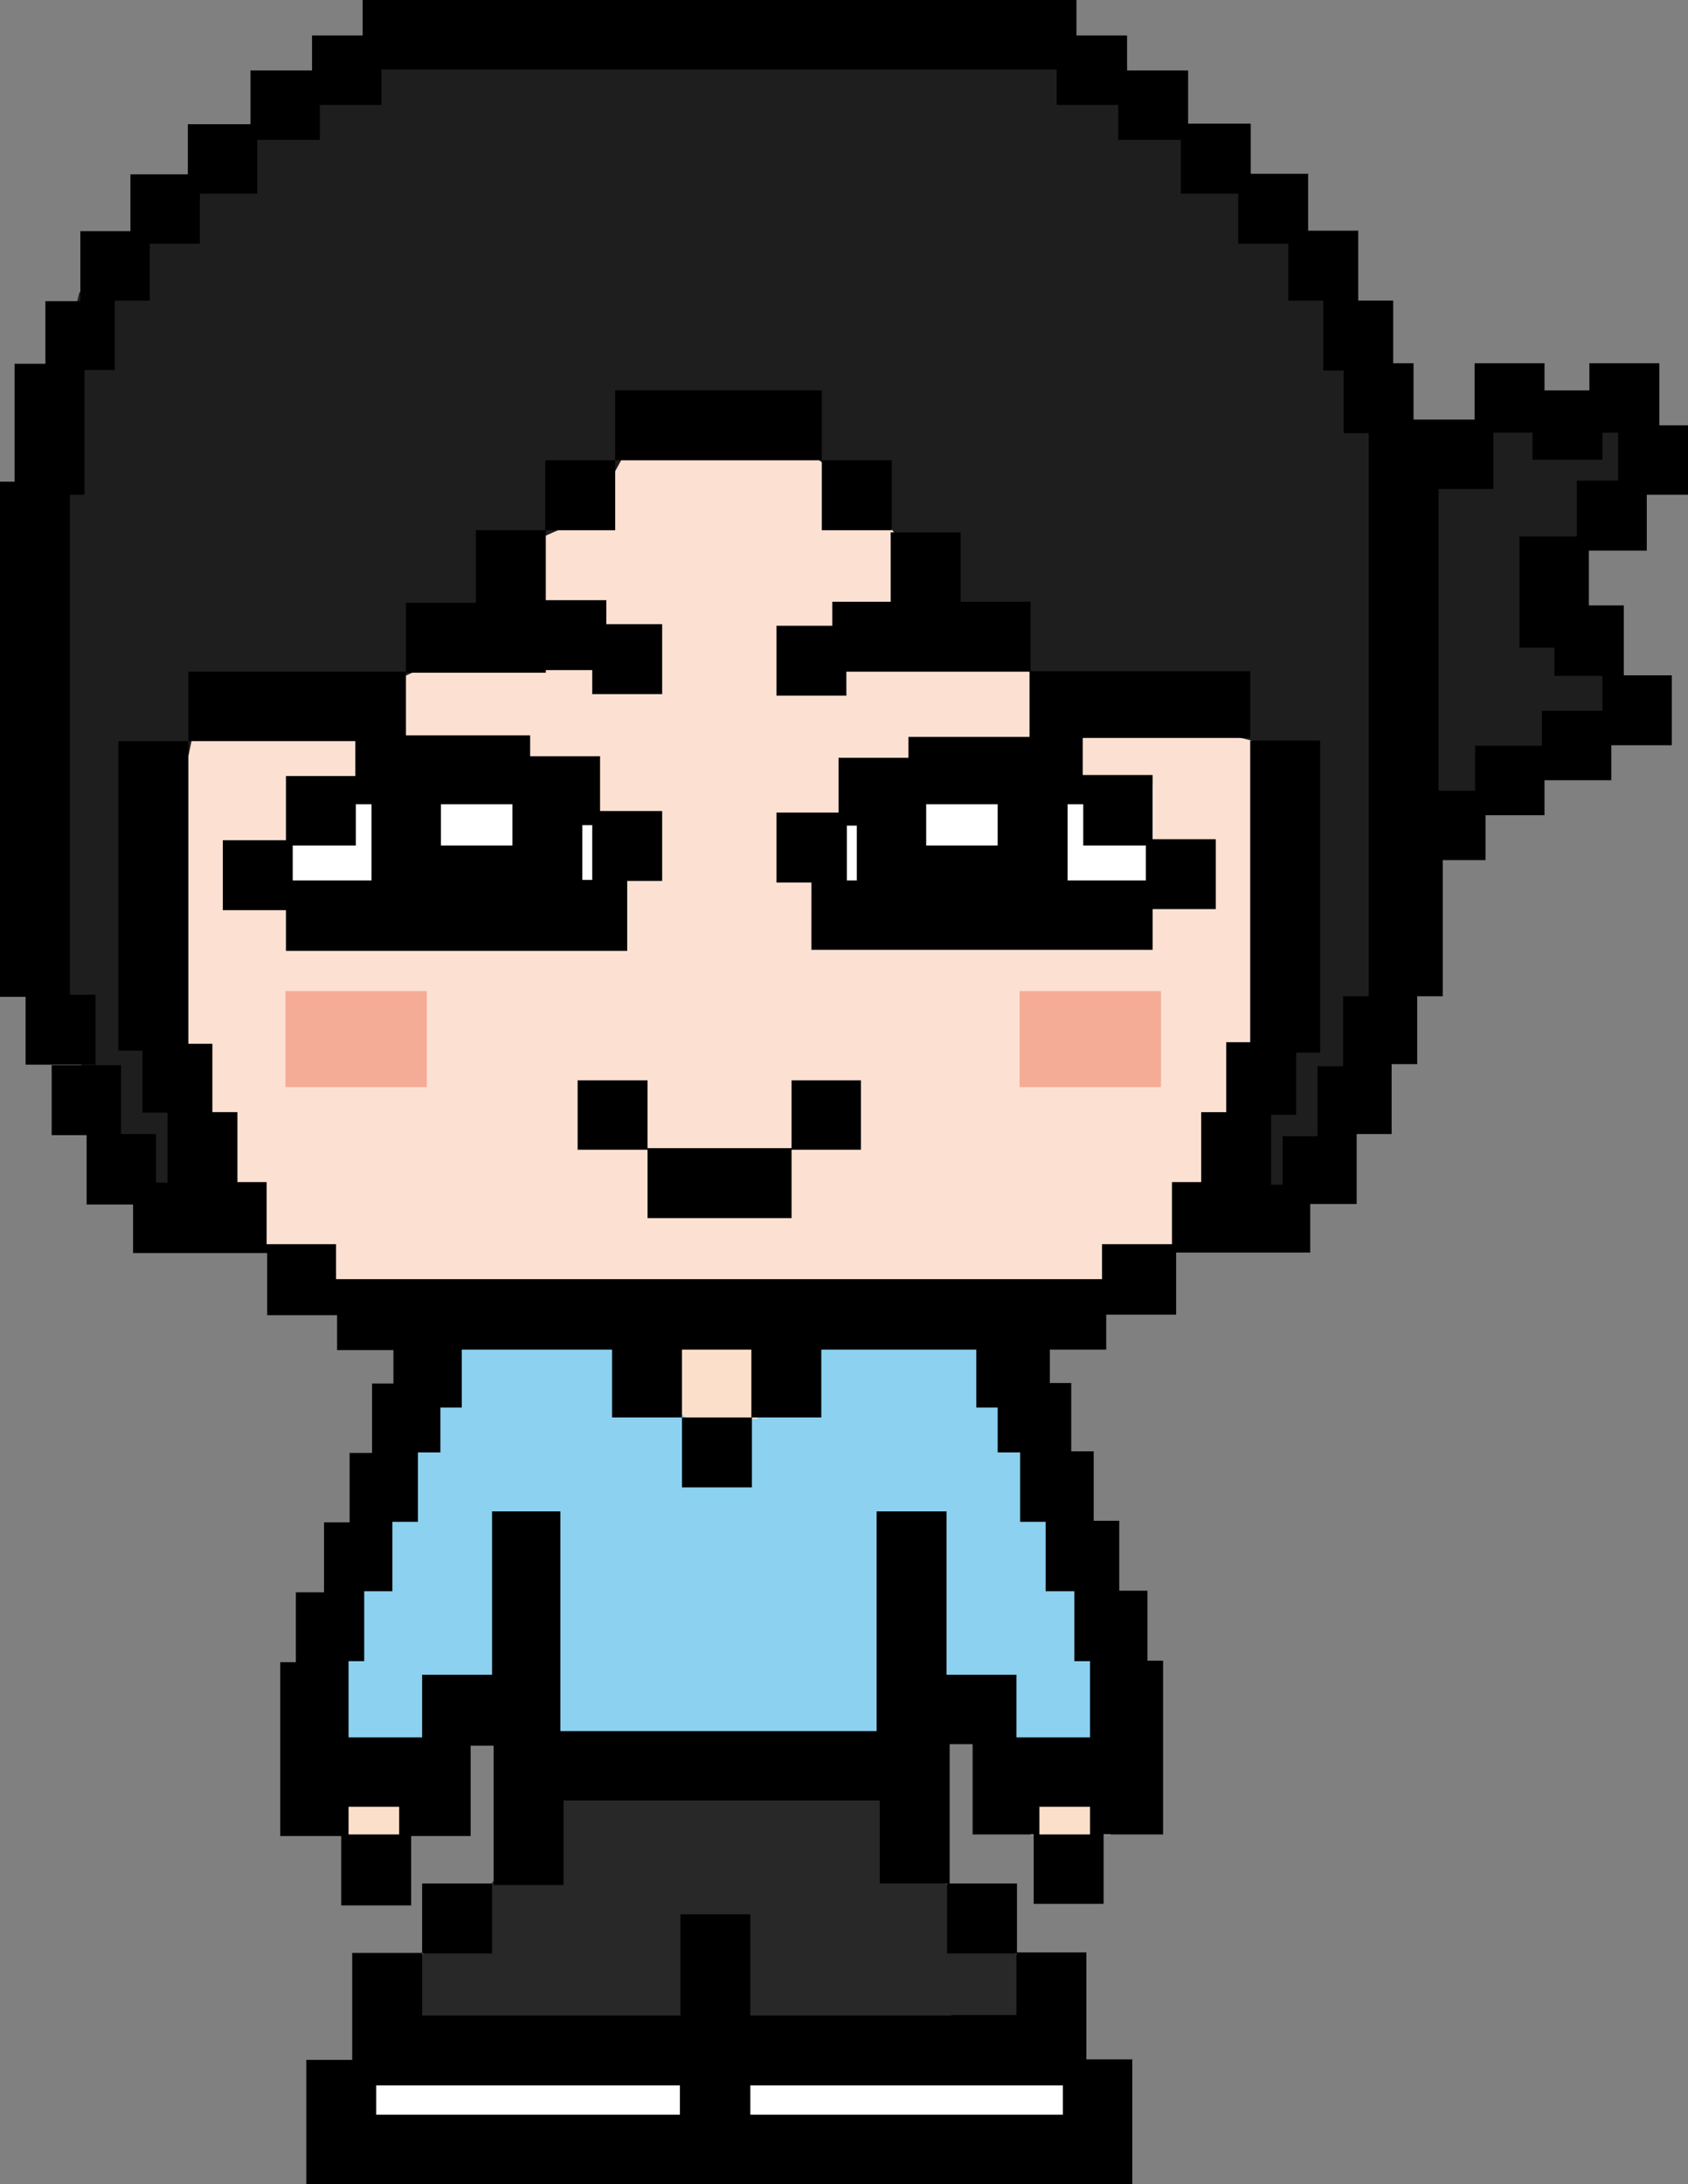 <?xml version="1.0" encoding="utf-8"?>
<!-- Generator: Adobe Illustrator 24.2.0, SVG Export Plug-In . SVG Version: 6.00 Build 0)  -->
<svg version="1.1" id="남희_00000021102665987501627720000008979696730245360789_"
	 xmlns="http://www.w3.org/2000/svg" xmlns:xlink="http://www.w3.org/1999/xlink" x="0px" y="0px" viewBox="0 0 323.5 418.5"
	 style="enable-background:new 0 0 323.5 418.5;" xml:space="preserve">
<rect x="0" y="0" width="323.5" height="418.5" fill="#808080" stroke="none"/>
<style type="text/css">
	.st0{fill:#1E1E1E;}
	.st1{fill:#FCE1D3;}
	.st2{fill:#8CD1EF;}
	.st3{fill:#FFFFFF;}
	.st4{fill:#FBDFCB;}
	.st5{fill:#F4AC96;}
	.st6{fill:#282828;}
</style>
<g>
	<polyline class="st0" points="71.4,10.6 64.2,14.9 48.5,23.2 35.4,36.6 15.2,56.1 8.6,82.4 7.1,128.5 9,187.6 26.4,230.9 43,233.8 
		65.9,248.7 209,247.9 232.3,232.8 249.4,226.8 260.8,205.2 269,179.3 267.4,161.5 293.5,145.6 316.6,137 300.4,120.3 296.1,105.2 
		310.3,100.8 315.1,87.6 309.1,75.2 300.1,80.9 288.5,73.3 280.8,85.2 267.5,84.4 257.6,63.7 247.5,39.4 227.5,24.3 197.4,7.3 
		70.9,6.2 	"/>
	<polyline class="st1" points="32.6,145.4 30.4,202.1 43.2,234 60.7,247 75.8,252.6 211.8,248.2 236.8,232.2 248.4,194.2 
		242.2,142.5 219.6,136.8 198.9,130 192.6,124.4 177.1,109.4 166.8,96.2 150.4,82.8 120.9,84.8 116.2,93.4 107.4,101.4 103.3,103.2 
		99.7,117.2 84.2,126.5 75.3,130.6 37.5,138.2 35.7,146.8 29,182 	"/>
	<polyline class="st2" points="85,256.6 58.8,329 60.1,344.3 85.8,341.7 90,327.4 98.7,326.8 104.6,341.7 172.3,339.3 179,326.3 
		191.3,330.8 193.6,347.7 212.8,336.5 211.7,304.7 193,255.6 84.8,254.1 	"/>
	<rect x="55.3" y="151" class="st3" width="59.4" height="19.4"/>
	<rect x="161.1" y="150.4" class="st3" width="59.9" height="21.4"/>
	<path class="st4" d="M145.2,271.9h-12.4c-1.6,0-2.9-1.3-2.9-2.9v-12.4h15.3V271.9z"/>
	<rect x="197.5" y="335.6" class="st4" width="15.3" height="16"/>
	<rect x="65.7" y="335.6" class="st4" width="15.3" height="16"/>
	<rect x="62.5" y="398.2" class="st3" width="146.4" height="14"/>
	<rect x="54.7" y="189.9" class="st5" width="27.1" height="18.4"/>
	<rect x="195.4" y="189.9" class="st5" width="27.1" height="18.4"/>
	<polyline class="st6" points="102.2,341.1 170.3,341.1 176,356.9 186.5,364.9 199.3,379.7 203.8,392.8 74.2,392.8 75.1,378.3 
		87.7,370 99.1,354.1 99.5,344.4 109.6,339.7 	"/>
	<g>
		<path d="M49.4,142h8.3h2.5h4.2h3.7v6.7H54.8v12.3H42.7v13.4h12.1v7.8h16.7h0.7h10.6h2.1h10h1.2h10.7h1.5h11.9v-13.4h6.7v-13.4
			h-11.9v-10.5h-13.4v-4H93h-4.8h-6.7h-1.8h-1.9v-12h13.4h13.4v-0.5h8.9v4.6h13.4v-13.4h-10.7v-4.6h-11.6v-13.4H91.2v13.9H77.8v13.2
			h-6.7h-6.7h-4.2h-2.5h-8.3h-2.5H36.1V142h10.8H49.4z M111.6,164.8V162v-3.9h1.9v10.5h-1.9V164.8z M84.5,154.1h3.7H93h5.2v7.9H84.5
			V154.1z M71.1,168.7h-15V162h12.1v-7.9h3V168.7z"/>
		<rect x="104.5" y="88.2" width="13.4" height="13.4"/>
		<polygon points="137.1,233.4 138.7,233.4 151.7,233.4 151.7,220.3 165,220.3 165,207 151.7,207 151.7,220 138.7,220 137.1,220 
			124.1,220 124.1,207 110.7,207 110.7,220.3 124.1,220.3 124.1,233.4 		"/>
		<polygon points="131.2,88.2 137.1,88.2 138.7,88.2 143.7,88.2 150.4,88.2 157.5,88.2 157.5,74.8 150.4,74.8 143.7,74.8 
			138.7,74.8 137.1,74.8 131.2,74.8 125.3,74.8 117.9,74.8 117.9,88.2 125.3,88.2 		"/>
		<rect x="80.9" y="360.9" width="13.4" height="13.4"/>
		<rect x="157.5" y="88.2" width="13.4" height="13.4"/>
		<path d="M304.6,105.5h11V94.8h7.9V81.5h-5.5V69.6h-13.4v5.2H296v-5.2h-13.4v10.8h-11.7V69.6H267v-12h-6.7V44.2h-9.6V33.3h-11v-9.6
			h-12V13.5H216V6.8h-9.7V0h-10.7h-2.7h-8h-2.7h-8h-2.7h-8h-2.7h-10.4h-0.3h-11.4h-1.6h-11.4h-0.3h-10.4h-2.7h-8h-2.7h-8h-2.7h-8
			h-2.7H69.5v6.8h-9.7v6.7H48v10.3H36v9.6h-11v10.9h-9.6v13.4H8.7v12H2.8v11.9v1.5v9.2H0v10.7v2.7v8v2.7v8v2.7v8v2.7v8v2.7v8v2.7v8
			v2.7v8v2.7V191h4.9v13h13.4v-13.4h-4.9v-10.4v-2.7v-8V167v-8v-2.7v-8v-2.7v-8v-2.7v-8v-2.7v-8v-2.7v-8v-2.7v-8h2.8V82.9v-1.5V70.9
			H22V57.6h6.7V46.7h9.6v-9.6h11V26.8h12v-6.7h11.8v-6.8h7h2.7h8h2.7h8h2.7h8h2.7h10.4h0.3h11.4h1.6h11.4h0.3h10.4h2.7h8h2.7h8h2.7
			h8h2.7h7v6.8h11.8v6.7h12v10.3h11v9.6h9.6v10.9h6.7v13.4h3.9v12h4.8v9.2v2.7v8v2.7v8v2.7v8v2.7v8v2.7v8v2.7v8v2.7v8v2.7v8v2.7
			v10.4h-4.9v12.6v0.8v0h-4.9v13.1v0.3v0h-6.7v9.3h-2.2v-13.4h4.8v-11.9h4.6v-11.3v-2v-9.3v-2v-9.3v-2v-10.1v-1.2v-12.6h-13.4v-13.3
			h-42.1v-13.3h-13.4v-13.3h-13.4v13.3h-11.2v4.6h-10.7v13.4h13.4v-4.6h8.5h2.1h11.2h13.3v12.5h-1.4h-1.8h-6.7h-4.8h-8.5v4h-13.4
			v10.5h-11.9v13.4h6.7V182h11.9h1.5h10.7h1.2h10h2.1h10.6h0.7h16.7v-7.8H233v-13.4h-12.1v-12.3h-13.4v-7.1h32.1v12.5v1.2v10.1v2
			v9.3v2v9.3v2v9.9h-4.6v13.4h-4.8v13.4h-5.6v11.9h-13.4v6.7h-10.8h-2.5h-8.5h-2.3h-7.5H176h-5.9h-3.9h-7.9h-1.6h-6.4H145h-6.3h-1.6
			h-6.3h-5.4h-6.4h-1.6h-7.9h-3.9h-5.9h-3.6h-7.5h-2.3h-8.5h-2.5H64.4v-6.7H51.1v-11.9h-5.6v-13.4h-4.8V200h-4.6v-9.9v-2v-9.3v-2
			v-9.3v-2v-10.1v-1.2V142H22.7v12.1v1.2v10.1v2v9.3v2v9.3v2v11.3h4.6v11.9h4.8v13.4h-2.2v-9.3h-6.7v0V217v-12.9H9.9v13.4h6.7v0v1.2
			v12.1h8.9v9.3h12.3h1.1h12.3v11.9h13.4v6.7h10.8v6.4h-4.1v13.3h-4.3v13.3h-4.9v13.4h-5.4v13.4h-3v2.6v10.8v1.2v1.4v3.9v8.1v5.3
			h11.7v13.3h13.4v-13.3h11.4v-5.3v-8.1v-3.9h4.4v13.3v13.4h13.4v-13.4V345h29.5h1.6h29.5v2.5v13.4h13.4v-13.4v-13.3h4.4v3.9v8.1
			v5.3h11.7v13.3h13.4v-13.3h11.4v-5.3v-8.1v-3.9v-1.4v-1.2v-10.8v-2.6h-3v-13.4h-5.4v-13.4h-4.9v-13.3h-4.3V265h-4.1v-6.4h10.8
			v-6.7h13.4v-11.9h12.3h1.1h12.3v-9.3h8.9v-12.1v-1.3v0h6.7v-12.6v-0.8v0h4.9v-13h4.9v-10.7v-2.7v-8V167v-2.2h8.2v-8.6H296v-6.7
			h12.8v-6.7h11.6v-13.4h-9.2v-13.4h-6.7v-5.3V105.5z M164.2,162v2.8v3.9h-1.9v-10.5h1.9V162z M191.2,162h-13.7v-7.9h5.2h4.8h3.7
			V162z M219.6,162v6.7h-15v-14.6h3v7.9H219.6z M76.5,351.5h-9.7v-5.3h9.7V351.5z M208.9,351.5h-9.7v-5.3h9.7V351.5z M205.9,304.9
			v13.4h3v2.6v10.8v1.2h-9.7h-4.4v-12h-13.4v-17.9v-3.3v-10.1h-13.4v10.1v3.3v28.7h-29.5h-1.6h-29.5v-28.7v-3.3v-10.1H94.3v10.1v3.3
			v17.9H80.9v12h-4.4h-9.7v-1.2v-10.8v-2.6h3v-13.4h5.4v-13.3h4.9v-13.3h4.3v-8.6h4.1v-11.1h7.5h3.6h5.9h3.9h7.9v13h13.4v-13h6.3
			h1.6h5.4v13h13.4v-13h0.9h7.9h3.9h5.9h3.6h7.5v11.1h4.1v8.6h4.3v13.3h4.9v13.3H205.9z M297.9,124.2v5.3h9.2v6.7h-11.6v6.7h-12.8
			v8.6h-7v-3.2v-2.7v-8v-2.7v-8v-2.7v-8v-2.7v-8v-2.7v-8v-1.1h10.5V82.9h7.5v5.2h13.4v-5.2h3v9.2h-7.9v10.7h-11v8v5.3v8H297.9z"/>
		<rect x="130.7" y="271.6" width="13.4" height="13.4"/>
		<rect x="181.5" y="360.9" width="13.4" height="13.4"/>
		<path d="M182.3,386.2h-0.8h-37.7v-19.4h-13.4v19.4H94.3h-0.8H80.9v-12H67.5v12v1.4v7.1h-8.8v10.5v2.9v10.5h13.4h65h1.6h65H217V408
			v-2.9v-10.5h-8.8v-7.1v-1.4v-12h-13.4v12H182.3z M130.4,405.2H72.1v-5.6h8.8h12.5h0.8h36.1V405.2z M203.7,399.6v5.6h-59.9v-5.6
			h37.7h0.8h12.5H203.7z"/>
	</g>
</g>
</svg>
